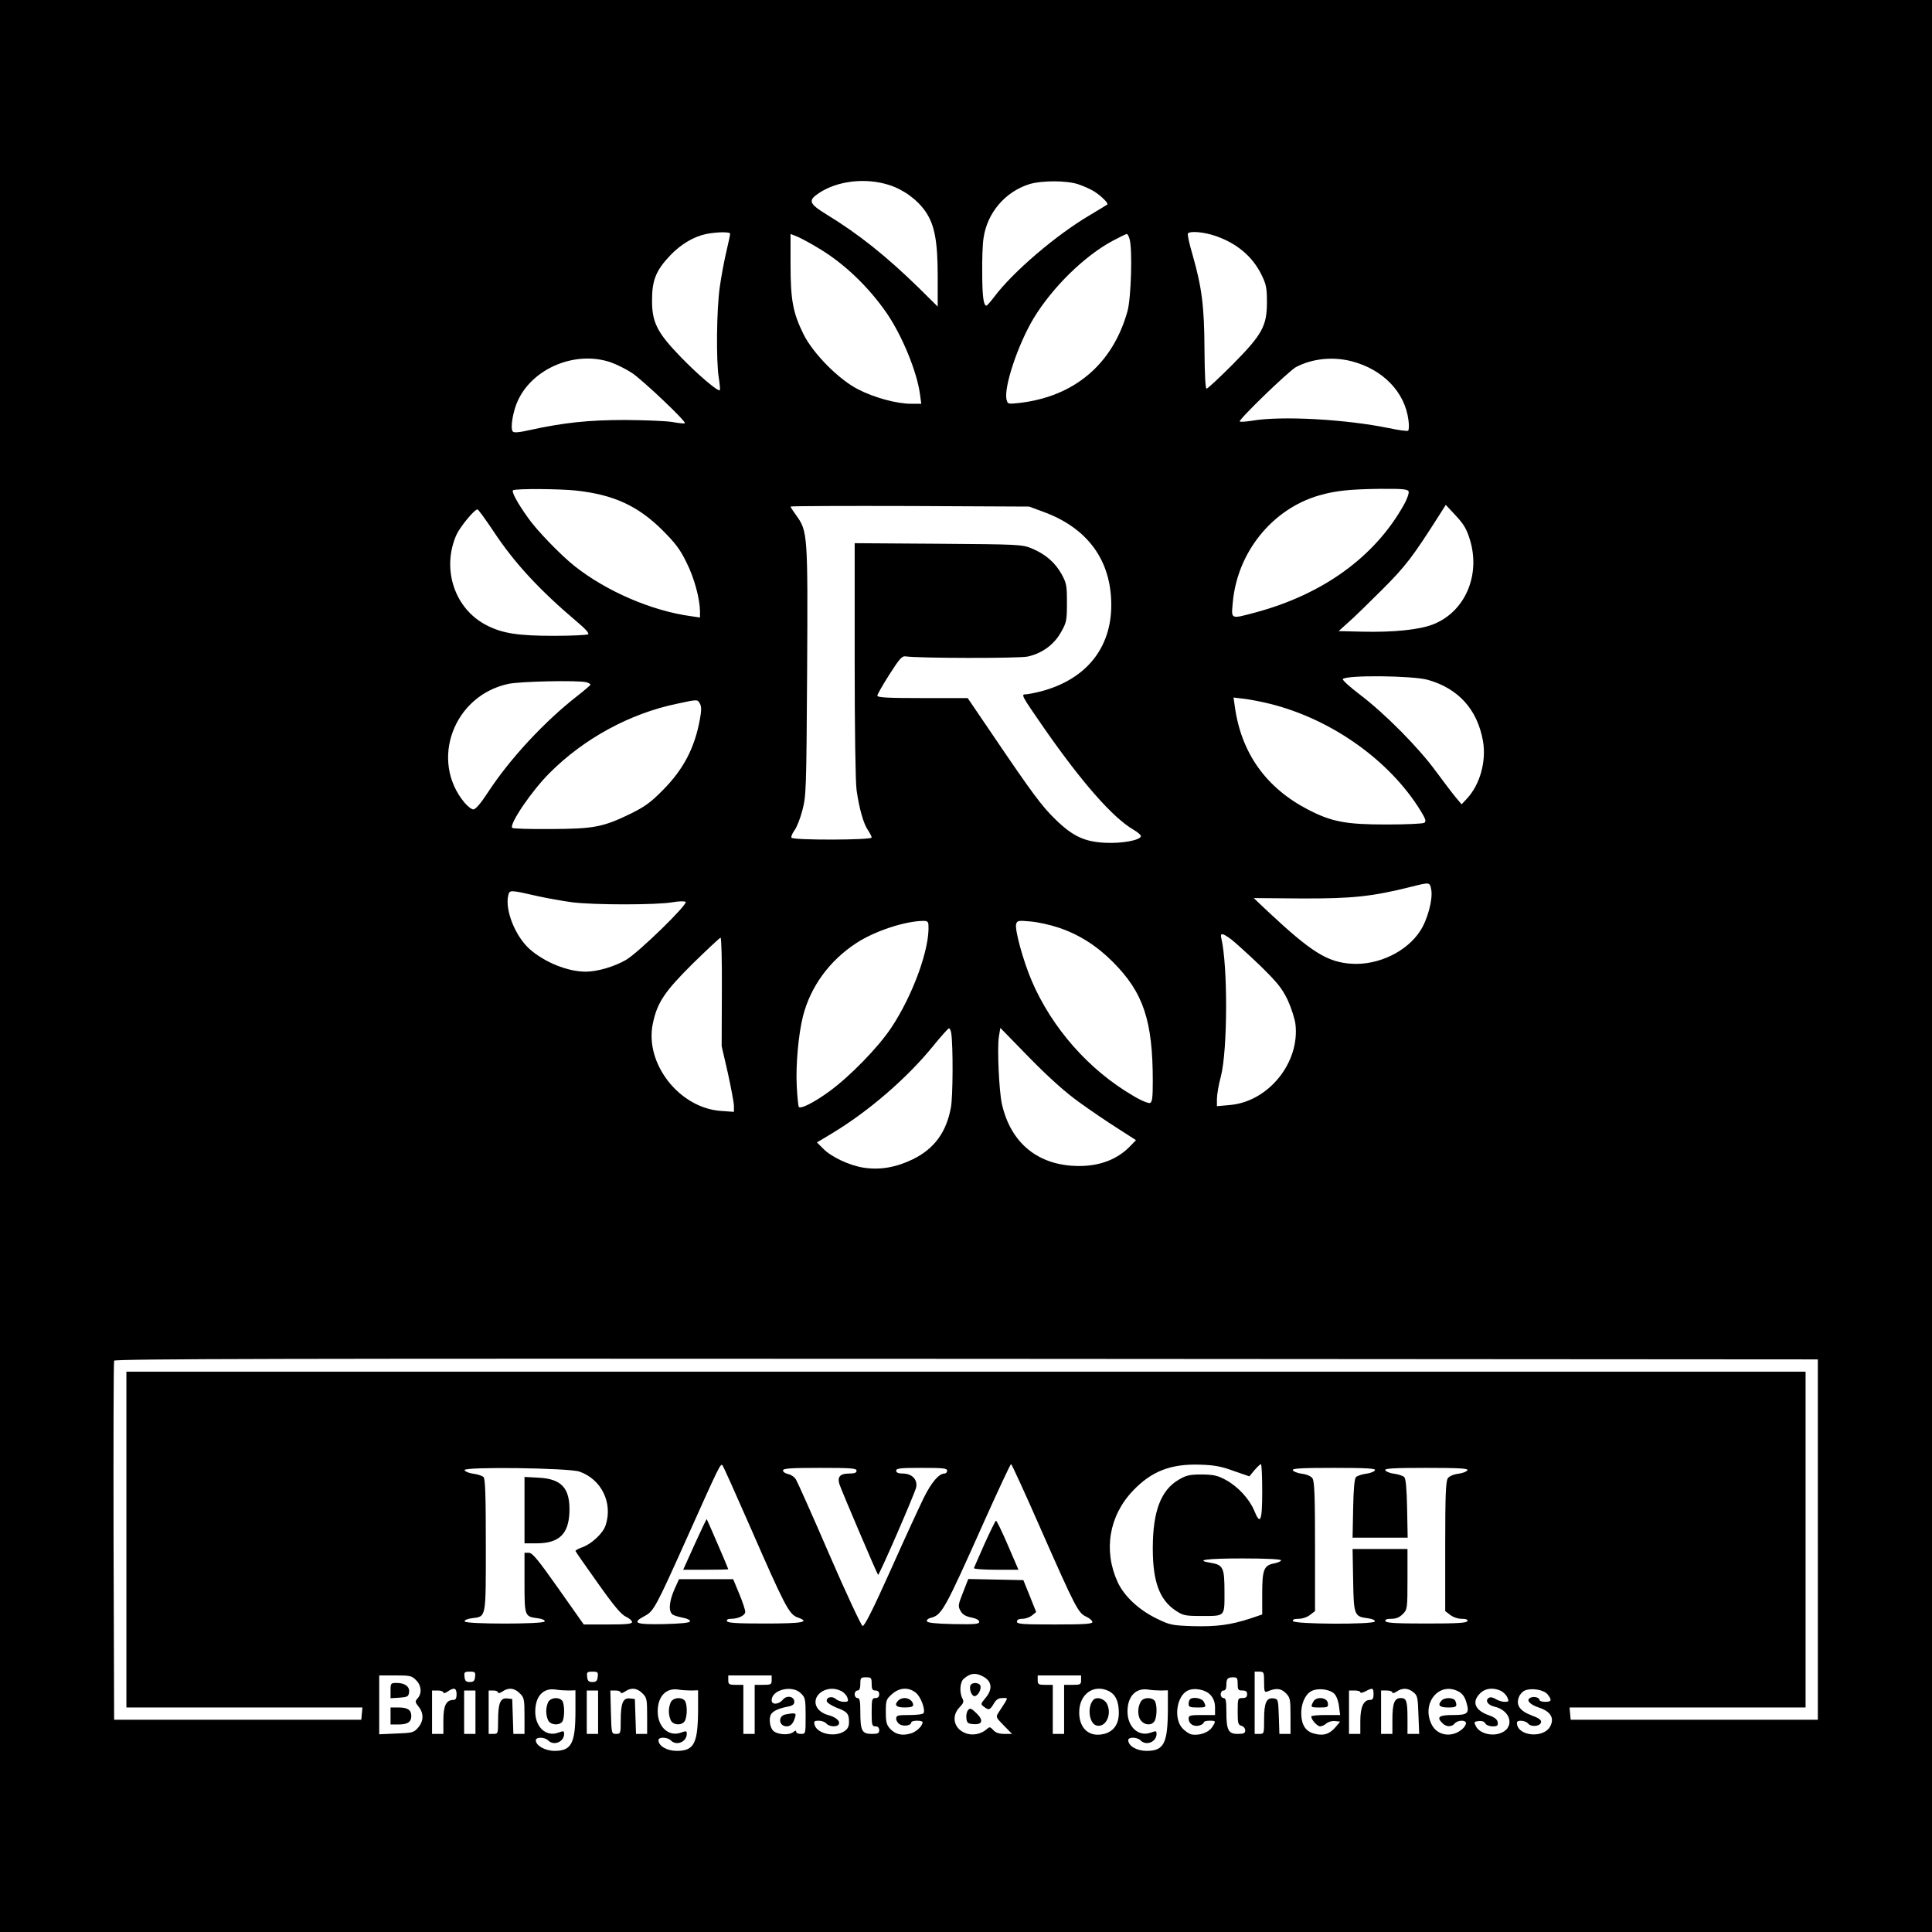 <?xml version="1.0" standalone="no"?>
<!DOCTYPE svg PUBLIC "-//W3C//DTD SVG 20010904//EN"
 "http://www.w3.org/TR/2001/REC-SVG-20010904/DTD/svg10.dtd">
<svg version="1.0" xmlns="http://www.w3.org/2000/svg"
 width="1024pt" height="1024pt" viewBox="0 0 1024 1024"
 preserveAspectRatio="xMidYMid meet">
<g transform="translate(0,1024) scale(0.1,-0.1)"
fill="#000000" stroke="none">
<path d="M0 5120 l0 -5120 5120 0 5120 0 0 5120 0 5120 -5120 0 -5120 0 0
-5120z m4711 4140 c77 -24 151 -78 195 -142 48 -71 64 -157 64 -345 l0 -158
-102 101 c-170 166 -318 284 -485 386 -96 59 -102 75 -42 115 98 65 246 82
370 43z m1005 3 c27 -9 65 -26 84 -38 37 -24 76 -62 69 -69 -2 -2 -44 -27 -92
-56 -179 -105 -408 -301 -507 -433 -19 -25 -38 -47 -42 -47 -15 0 -22 51 -22
175 -1 72 2 154 7 183 19 134 115 246 243 286 67 20 198 20 260 -1z m-1846
-262 c0 -5 -9 -47 -20 -94 -11 -46 -27 -131 -35 -188 -17 -118 -20 -395 -5
-483 5 -33 8 -62 5 -64 -9 -9 -114 80 -207 176 -125 129 -153 184 -152 302 0
105 21 157 96 236 57 60 125 100 192 114 58 11 126 12 126 1z m2571 -11 c114
-39 198 -109 246 -208 24 -49 28 -69 28 -142 0 -128 -24 -172 -182 -332 -70
-70 -132 -128 -138 -128 -6 0 -10 70 -11 208 -1 229 -14 329 -63 501 -17 57
-28 108 -25 113 9 15 83 9 145 -12z m-2100 -67 c134 -80 263 -204 359 -343 82
-120 160 -310 176 -429 l7 -51 -55 0 c-76 0 -196 33 -281 77 -103 53 -239 191
-289 293 -55 112 -68 179 -68 368 l0 162 38 -15 c20 -9 71 -36 113 -62z m1646
50 c16 -56 8 -314 -11 -382 -78 -281 -282 -454 -576 -487 -57 -6 -59 -6 -65
18 -16 64 60 292 144 432 100 164 268 329 419 410 37 19 70 36 74 36 4 0 11
-12 15 -27z m-2751 -653 c32 -11 84 -37 114 -57 57 -38 289 -258 280 -266 -3
-3 -32 0 -65 6 -33 6 -145 10 -250 11 -195 0 -327 -14 -505 -53 -63 -14 -87
-16 -93 -7 -13 18 2 107 27 161 79 174 306 268 492 205z m3929 5 c165 -43 281
-163 300 -311 4 -29 3 -54 -2 -57 -5 -3 -51 3 -102 14 -230 47 -570 66 -725
39 -33 -5 -62 -7 -65 -4 -9 8 262 270 299 289 87 45 195 56 295 30z m-4112
-685 c200 -22 328 -81 458 -210 68 -68 94 -102 127 -170 42 -83 71 -192 72
-259 l0 -34 -47 7 c-208 28 -449 132 -618 266 -74 59 -199 188 -246 255 -57
79 -91 143 -79 147 27 9 245 7 333 -2z m4413 -5 c3 -8 -8 -41 -26 -72 -153
-274 -428 -473 -785 -569 -135 -36 -129 -38 -121 53 24 266 209 495 457 567
86 25 162 33 322 35 122 1 149 -2 153 -14z m-1938 -107 c237 -86 362 -258 362
-495 0 -230 -136 -396 -375 -458 -32 -8 -68 -15 -78 -15 -27 0 -23 -6 98 -181
200 -287 362 -471 470 -535 25 -14 44 -31 42 -37 -7 -21 -100 -38 -187 -34
-111 5 -174 34 -267 125 -71 69 -121 136 -337 455 l-127 187 -239 0 c-185 0
-240 3 -240 13 0 6 29 57 64 112 55 86 67 99 87 96 68 -10 595 -11 645 -1 76
16 141 63 178 130 29 51 31 62 31 155 0 92 -2 104 -29 153 -35 62 -85 105
-159 136 -50 20 -69 21 -494 24 l-443 3 0 -615 c0 -371 4 -646 10 -693 14 -99
37 -180 61 -214 10 -15 19 -32 19 -38 0 -14 -416 -15 -425 -1 -3 5 4 23 16 39
12 16 31 64 42 107 20 76 21 108 25 739 4 729 3 739 -59 825 -16 22 -29 42
-29 45 0 3 285 4 633 3 l632 -3 73 -27z m2263 -149 c58 -190 -28 -384 -197
-449 -73 -28 -209 -42 -375 -38 l-124 3 50 45 c28 24 109 103 181 175 126 126
161 172 309 405 l28 44 53 -57 c43 -46 58 -72 75 -128z m-5178 49 c113 -172
247 -316 447 -485 44 -37 64 -60 57 -65 -7 -4 -88 -8 -182 -8 -189 0 -272 13
-354 55 -171 86 -242 298 -162 480 19 42 95 135 112 135 4 0 41 -51 82 -112z
m4954 -791 c163 -46 263 -157 293 -324 19 -108 -16 -233 -86 -307 l-27 -29
-29 34 c-16 19 -63 81 -106 139 -93 128 -273 309 -405 409 -54 41 -94 78 -90
82 22 22 369 18 450 -4z m-4459 -13 c12 -4 22 -9 22 -13 -1 -3 -31 -29 -68
-58 -175 -136 -358 -333 -474 -510 -39 -60 -67 -93 -79 -93 -10 0 -31 17 -48
37 -184 223 -57 565 232 628 63 14 371 20 415 9z m3626 -115 c326 -82 633
-301 796 -567 27 -44 30 -56 19 -63 -8 -5 -98 -9 -200 -9 -217 0 -291 14 -418
80 -221 115 -352 299 -386 544 l-7 49 59 -7 c32 -4 93 -16 137 -27z m-3024 1
c8 -14 8 -37 0 -80 -27 -152 -87 -267 -195 -376 -66 -67 -96 -89 -175 -128
-145 -70 -192 -79 -422 -80 -108 -1 -200 2 -203 6 -18 18 104 198 199 292 182
182 424 314 674 366 111 24 109 24 122 0z m3876 -986 c9 -50 -19 -157 -58
-217 -71 -111 -223 -184 -364 -175 -129 8 -214 62 -444 277 l-75 71 255 -2
c268 -1 372 10 580 62 100 25 98 25 106 -16z m-4730 -35 c45 -10 124 -24 175
-31 114 -15 451 -15 534 0 34 6 64 6 69 2 13 -13 -249 -268 -315 -307 -61 -36
-153 -63 -214 -63 -96 0 -217 49 -297 119 -77 68 -133 209 -114 286 7 29 8 29
162 -6z m2065 -151 c8 -124 -82 -372 -197 -545 -69 -104 -219 -258 -329 -338
-78 -57 -150 -94 -161 -82 -3 3 -8 52 -11 109 -6 113 9 277 33 372 40 157 140
294 282 387 94 62 251 115 350 118 26 1 32 -3 33 -21z m688 -14 c109 -36 205
-97 291 -184 161 -162 210 -311 210 -631 0 -88 -3 -111 -15 -115 -8 -3 -50 14
-92 40 -232 136 -427 357 -534 606 -46 107 -92 275 -83 303 6 18 12 19 76 13
39 -3 105 -18 147 -32z m917 -63 c21 -16 89 -78 151 -137 93 -91 117 -121 147
-182 19 -41 38 -99 42 -129 25 -205 -144 -414 -350 -430 l-66 -6 0 39 c0 22 9
75 21 119 36 141 37 587 2 733 -7 29 6 28 53 -7z m-2700 -278 l-1 -288 33
-143 c17 -78 32 -157 32 -174 l0 -31 -70 5 c-220 16 -404 252 -360 462 23 112
62 170 212 319 77 75 143 137 147 137 5 0 8 -129 7 -287z m1216 -220 c10 -70
9 -335 -2 -393 -24 -131 -88 -219 -203 -275 -89 -43 -174 -57 -259 -44 -77 12
-172 57 -215 101 l-33 33 80 48 c194 117 396 291 536 463 42 52 80 94 84 94 4
0 10 -12 12 -27z m678 -365 c58 -42 149 -104 203 -138 l98 -63 -28 -29 c-67
-71 -160 -108 -273 -108 -215 0 -363 119 -410 330 -15 70 -25 292 -16 354 l8
48 156 -160 c104 -106 192 -184 262 -234z m3915 -2318 l0 -955 -655 0 -655 0
-3 32 -3 33 625 0 626 0 0 890 0 890 -4450 0 -4450 0 0 -890 0 -890 626 0 625
0 -3 -32 -3 -33 -655 0 -655 0 -3 945 c-1 520 0 951 3 958 3 10 912 12 4517
10 l4513 -3 0 -955z m-5660 70 c183 -419 207 -466 251 -482 71 -25 31 -33
-171 -33 -150 0 -199 3 -202 13 -3 7 5 12 21 12 39 0 76 18 76 37 0 10 -14 53
-32 96 l-32 77 -143 0 -144 0 -25 -55 c-29 -67 -32 -120 -6 -134 9 -5 34 -12
55 -16 21 -4 36 -12 34 -19 -2 -7 -50 -12 -140 -14 -150 -3 -170 6 -100 43 48
25 59 46 229 425 164 366 173 385 183 374 5 -5 70 -151 146 -324z m1543 -18
c184 -417 197 -442 240 -461 17 -8 32 -21 32 -28 0 -10 -41 -13 -200 -13 -171
0 -200 2 -200 15 0 10 10 15 29 15 16 0 39 8 51 18 l22 18 -34 85 -34 84 -146
3 -146 3 -28 -72 c-26 -65 -27 -73 -13 -97 10 -19 27 -29 57 -35 26 -5 42 -14
42 -23 0 -12 -22 -14 -137 -12 -96 2 -138 7 -140 15 -3 7 7 15 20 18 59 15 73
40 282 508 76 169 140 307 144 307 3 0 75 -156 159 -348z m1020 312 l84 -29
27 33 c15 17 31 32 34 32 4 0 7 -65 7 -145 0 -159 -10 -182 -43 -100 -26 61
-85 125 -148 160 -46 25 -65 29 -129 30 -65 0 -82 -4 -123 -28 -95 -56 -137
-169 -137 -364 0 -177 36 -273 122 -330 38 -25 50 -28 132 -28 132 0 126 -6
126 128 0 129 -7 143 -74 154 -87 14 -21 23 169 23 124 0 205 -4 205 -10 0 -5
-16 -12 -35 -16 -56 -10 -65 -33 -65 -160 l0 -111 -62 -21 c-107 -35 -180 -44
-305 -41 -114 4 -122 6 -196 42 -93 46 -169 118 -203 191 -77 168 -46 352 81
485 98 103 200 143 355 138 74 -2 113 -9 178 -33z m-3466 -4 c116 -41 177
-166 138 -284 -13 -42 -74 -99 -124 -117 -20 -7 -36 -16 -36 -19 0 -3 53 -79
118 -170 86 -122 126 -169 150 -179 17 -8 32 -21 32 -28 0 -10 -29 -13 -128
-13 l-128 0 -134 190 c-108 153 -138 190 -157 190 l-23 0 0 -159 c0 -178 1
-179 70 -188 24 -3 39 -10 37 -17 -5 -15 -419 -15 -424 0 -2 7 14 14 38 17 77
10 74 -5 74 387 0 263 -3 352 -12 361 -7 7 -31 15 -54 18 -24 3 -44 12 -47 19
-6 19 555 12 610 -8z m1468 5 c0 -11 -11 -15 -39 -15 -48 0 -64 -17 -52 -56 8
-27 199 -475 205 -481 5 -6 195 432 202 464 8 41 -22 73 -71 73 -24 0 -35 5
-35 15 0 13 22 15 135 15 113 0 135 -2 135 -15 0 -8 -6 -15 -14 -15 -29 0 -69
-46 -110 -129 -23 -47 -103 -220 -176 -384 -91 -203 -138 -297 -148 -295 -7 2
-86 170 -176 378 -89 206 -169 385 -177 398 -7 13 -26 26 -41 29 -16 3 -28 12
-28 19 0 11 36 14 195 14 167 0 195 -2 195 -15z m2748 3 c-3 -7 -23 -16 -47
-19 -23 -3 -47 -11 -54 -18 -8 -8 -13 -61 -15 -166 l-3 -155 146 0 146 0 -3
155 c-2 105 -7 158 -15 166 -7 7 -31 15 -54 18 -24 3 -44 12 -47 19 -3 9 45
12 218 12 173 0 221 -3 218 -12 -3 -7 -24 -16 -48 -19 -25 -3 -49 -13 -56 -24
-11 -15 -14 -89 -14 -361 l0 -343 26 -20 c15 -12 41 -21 61 -21 23 0 33 -4 31
-12 -4 -10 -56 -13 -218 -13 -162 0 -214 3 -217 13 -3 8 7 12 32 12 25 0 43 8
60 25 24 24 25 28 25 185 l0 160 -146 0 -145 0 3 -165 c3 -186 6 -193 77 -202
24 -3 40 -10 38 -17 -6 -17 -429 -15 -434 2 -3 8 7 12 30 12 20 0 46 9 61 21
l26 20 0 343 c0 272 -3 346 -14 361 -7 11 -31 21 -56 24 -24 3 -45 12 -48 19
-3 9 45 12 218 12 173 0 221 -3 218 -12z m-4770 -1095 c-2 -22 -8 -28 -28 -28
-20 0 -26 6 -28 28 -3 24 0 27 28 27 28 0 31 -3 28 -27z m650 0 c-2 -22 -8
-28 -28 -28 -20 0 -26 6 -28 28 -3 24 0 27 28 27 28 0 31 -3 28 -27z m3532
-29 c0 -50 2 -55 18 -49 44 19 71 17 96 -8 24 -24 26 -32 26 -122 l0 -95 -30
0 -29 0 -3 93 c-3 89 -4 92 -27 95 -38 6 -51 -22 -51 -110 0 -77 0 -78 -25
-78 l-25 0 0 165 0 165 25 0 c24 0 25 -3 25 -56z m-1491 31 c49 -25 54 -68 14
-115 -26 -31 -26 -33 -8 -46 26 -20 32 -18 52 16 13 22 25 30 46 30 33 0 35 9
-20 -76 -16 -25 -15 -26 28 -70 l43 -44 -40 0 c-28 0 -47 6 -59 20 -17 18 -20
19 -35 5 -30 -27 -79 -36 -115 -20 -60 24 -74 90 -29 136 21 22 24 30 15 47
-17 32 -13 87 7 104 34 30 62 34 101 13z m-3004 -20 c29 -28 32 -70 9 -96 -15
-17 -15 -20 5 -45 28 -35 27 -76 -3 -111 -23 -26 -30 -28 -115 -31 l-91 -4 0
156 0 156 85 0 c78 0 88 -2 110 -25z m1885 0 c0 -23 -4 -25 -45 -25 l-45 0 0
-130 0 -130 -30 0 -30 0 0 130 0 130 -40 0 c-36 0 -40 3 -40 25 l0 25 115 0
115 0 0 -25z m1640 0 c0 -23 -4 -25 -45 -25 l-45 0 0 -130 0 -130 -30 0 -30 0
0 130 0 130 -40 0 c-36 0 -40 3 -40 25 l0 25 115 0 115 0 0 -25z m-1110 -20
c0 -28 4 -35 20 -35 13 0 20 -7 20 -20 0 -13 -7 -20 -20 -20 -18 0 -20 -7 -20
-75 0 -68 2 -75 20 -75 13 0 20 -7 20 -20 0 -17 -7 -20 -40 -20 -51 0 -60 17
-60 114 0 61 -3 76 -15 76 -8 0 -15 9 -15 20 0 11 7 20 15 20 10 0 15 11 15
35 0 32 2 35 30 35 28 0 30 -3 30 -35z m1940 0 c0 -31 3 -35 25 -35 18 0 25
-5 25 -20 0 -15 -7 -20 -25 -20 -24 0 -25 -2 -25 -71 0 -62 2 -71 20 -76 11
-3 20 -14 20 -24 0 -15 -7 -19 -40 -19 -50 0 -60 20 -60 121 0 55 -3 69 -15
69 -8 0 -15 9 -15 20 0 11 7 20 15 20 10 0 15 10 15 28 0 35 6 42 37 42 20 0
23 -5 23 -35z m-4140 -55 c0 -21 -5 -30 -17 -30 -38 0 -53 -30 -53 -107 l0
-73 -30 0 -30 0 0 115 0 115 30 0 c17 0 30 -5 30 -11 0 -5 10 -3 22 5 34 24
48 20 48 -14z m335 5 c23 -22 25 -32 25 -120 l0 -95 -30 0 -29 0 -3 93 -3 92
-27 3 c-36 4 -48 -25 -48 -119 0 -67 -1 -69 -25 -69 l-25 0 0 115 0 115 25 0
c14 0 25 -5 25 -11 0 -5 10 -3 22 5 32 23 65 20 93 -9z m258 15 l37 1 0 -108
c0 -174 -21 -213 -111 -213 -49 0 -99 28 -99 56 0 19 47 18 66 -1 30 -30 84
-7 84 35 0 16 -3 17 -30 7 -65 -25 -124 29 -123 113 1 81 43 125 108 115 17
-3 47 -5 68 -5z m392 -15 c23 -22 25 -32 25 -120 l0 -95 -30 0 -29 0 -3 93 -3
92 -27 3 c-36 4 -48 -25 -48 -119 0 -66 -1 -69 -24 -69 -25 0 -25 1 -28 115
l-3 115 28 0 c15 0 27 -5 27 -11 0 -5 10 -3 22 5 32 23 65 20 93 -9z m258 15
l37 1 0 -103 c-1 -179 -21 -218 -113 -218 -52 0 -97 26 -97 57 0 18 48 17 66
-2 30 -30 84 -7 84 35 0 16 -3 17 -30 7 -65 -24 -124 29 -124 112 0 80 44 126
109 116 17 -3 47 -5 68 -5z m582 -15 c23 -22 25 -32 25 -120 0 -95 0 -95 -25
-95 -14 0 -25 5 -25 11 0 8 -4 8 -15 -1 -21 -18 -83 -15 -106 6 -19 17 -26 68
-11 90 11 16 42 30 85 38 27 5 37 12 37 26 0 29 -40 37 -61 11 -22 -26 -59
-28 -59 -3 0 57 110 83 155 37z m214 12 c13 -6 28 -22 32 -34 7 -20 5 -23 -18
-23 -15 0 -34 7 -43 15 -20 18 -52 9 -48 -12 2 -8 25 -23 52 -34 57 -21 66
-32 66 -76 0 -24 -7 -37 -25 -49 -52 -34 -145 -13 -158 35 -4 18 0 21 23 21
15 0 33 -7 40 -15 14 -17 56 -20 65 -5 11 17 -14 39 -56 50 -23 6 -46 21 -56
36 -42 65 49 131 126 91z m394 -8 c27 -20 53 -91 42 -109 -3 -6 -37 -10 -76
-10 -62 0 -69 -2 -69 -20 0 -10 9 -24 20 -30 22 -12 60 -5 60 11 0 5 14 9 30
9 17 0 30 -3 30 -8 0 -20 -34 -52 -64 -60 -45 -13 -80 -5 -108 25 -19 21 -23
35 -23 90 0 60 2 67 33 94 39 35 87 38 125 8z m1026 7 c35 -19 51 -55 51 -115
0 -58 -26 -96 -74 -110 -80 -22 -136 25 -136 113 0 98 78 153 159 112z m274 4
l37 1 0 -103 c-1 -179 -21 -218 -113 -218 -52 0 -97 26 -97 57 0 18 48 17 66
-2 30 -30 84 -7 84 35 0 16 -3 17 -30 7 -65 -24 -124 29 -124 112 0 80 44 126
109 116 17 -3 47 -5 68 -5z m264 -25 c16 -18 23 -39 23 -66 l0 -39 -70 0 c-62
0 -70 -2 -70 -19 0 -27 26 -44 55 -37 14 4 25 11 25 16 0 6 14 10 30 10 35 0
36 -2 14 -35 -18 -28 -68 -45 -108 -38 -14 3 -37 19 -51 35 -45 53 -28 168 29
197 35 18 98 6 123 -24z m656 7 c11 -12 21 -39 24 -66 l6 -46 -77 0 c-42 0
-76 -3 -76 -8 0 -17 32 -52 47 -52 9 0 24 7 34 16 9 8 30 14 45 12 l27 -3 -26
-31 c-31 -36 -65 -46 -113 -32 -43 11 -65 45 -67 100 -2 55 19 105 52 124 34
19 98 12 124 -14z m207 -2 c0 -23 -5 -30 -19 -30 -34 0 -51 -38 -51 -112 l0
-68 -30 0 -30 0 0 115 0 115 30 0 c17 0 30 -4 30 -9 0 -6 12 -3 28 5 38 20 42
18 42 -16z m211 11 c22 -17 24 -28 27 -120 l4 -101 -31 0 -31 0 0 79 c0 95 -5
111 -36 111 -33 0 -44 -28 -44 -114 l0 -76 -30 0 -30 0 0 115 0 115 30 0 c17
0 30 -5 30 -11 0 -5 10 -3 22 5 30 21 61 20 89 -3z m239 4 c20 -10 33 -28 41
-54 19 -63 10 -71 -71 -71 -74 0 -88 -11 -54 -44 20 -20 48 -20 64 -1 16 19
60 20 60 2 0 -8 -8 -21 -18 -30 -54 -49 -134 -38 -164 23 -56 112 39 229 142
175z m223 4 c14 -6 30 -22 36 -35 10 -22 8 -24 -15 -24 -13 0 -35 7 -47 15
-14 9 -27 11 -36 6 -21 -13 -6 -38 28 -46 95 -21 112 -120 25 -144 -47 -13
-104 5 -121 39 -12 23 -11 25 14 28 16 2 30 -2 35 -12 5 -9 22 -16 39 -16 25
0 30 4 27 22 -2 14 -15 25 -42 35 -78 26 -98 72 -51 118 26 27 68 32 108 14z
m249 -19 c25 -31 22 -40 -12 -40 -16 0 -30 4 -30 9 0 13 -27 21 -45 14 -30
-11 -10 -36 40 -53 62 -20 84 -54 63 -97 -33 -70 -178 -56 -178 16 0 17 46 13
60 -5 17 -19 64 -14 68 8 2 12 -12 22 -50 36 -62 23 -84 54 -68 96 5 15 20 31
32 36 36 15 100 4 120 -20z m-5682 -95 l0 -115 -30 0 -30 0 0 115 0 115 30 0
30 0 0 -115z m650 0 l0 -115 -30 0 -30 0 0 115 0 115 30 0 30 0 0 -115z"/>
<path d="M3682 2055 l-61 -135 120 0 c65 0 119 1 119 3 0 4 -111 261 -114 265
-2 1 -30 -58 -64 -133z"/>
<path d="M5219 2059 c-30 -67 -55 -126 -57 -130 -2 -5 50 -9 116 -9 l120 0
-56 130 c-31 72 -59 130 -63 130 -3 0 -30 -55 -60 -121z"/>
<path d="M2780 2236 l0 -176 63 0 c119 0 170 48 175 163 5 128 -40 179 -164
185 l-74 4 0 -176z"/>
<path d="M5145 1309 c-11 -16 4 -59 20 -59 18 0 38 37 31 56 -6 16 -42 19 -51
3z"/>
<path d="M5131 1176 c-7 -8 -11 -27 -9 -43 2 -23 8 -29 34 -31 51 -5 59 19 20
57 -28 27 -35 30 -45 17z"/>
<path d="M2070 1279 l0 -40 48 3 c41 3 47 6 50 27 5 31 -21 51 -65 51 -32 0
-33 -1 -33 -41z"/>
<path d="M2070 1145 l0 -45 43 0 c47 0 67 13 67 45 0 32 -20 45 -67 45 l-43 0
0 -45z"/>
<path d="M2909 1224 c-7 -9 -14 -33 -14 -54 0 -21 7 -45 14 -54 16 -19 52 -21
69 -4 16 16 16 100 0 116 -17 17 -53 15 -69 -4z"/>
<path d="M3559 1224 c-7 -9 -14 -33 -14 -54 0 -21 7 -45 14 -54 18 -22 58 -20
71 3 14 27 13 94 -2 109 -17 17 -53 15 -69 -4z"/>
<path d="M4163 1153 c-41 -8 -36 -63 7 -63 20 0 35 15 44 48 8 23 1 25 -51 15z"/>
<path d="M4762 1228 c-25 -25 -13 -38 33 -38 30 0 45 4 45 13 0 19 -21 37 -45
37 -12 0 -26 -5 -33 -12z"/>
<path d="M5793 1228 c-31 -38 -20 -121 17 -133 49 -15 85 56 58 113 -15 30
-58 42 -75 20z"/>
<path d="M6051 1227 c-21 -26 -24 -75 -7 -102 20 -30 61 -33 76 -6 14 27 13
94 -2 109 -16 16 -53 15 -67 -1z"/>
<path d="M6307 1233 c-4 -3 -7 -15 -7 -25 0 -15 8 -18 45 -18 49 0 50 1 35 31
-10 19 -59 27 -73 12z"/>
<path d="M6961 1221 c-16 -30 -15 -31 35 -31 41 0 45 2 42 23 -4 31 -62 37
-77 8z"/>
<path d="M7642 1228 c-25 -25 -13 -38 33 -38 45 0 50 5 39 34 -7 19 -55 21
-72 4z"/>
</g>
</svg>
